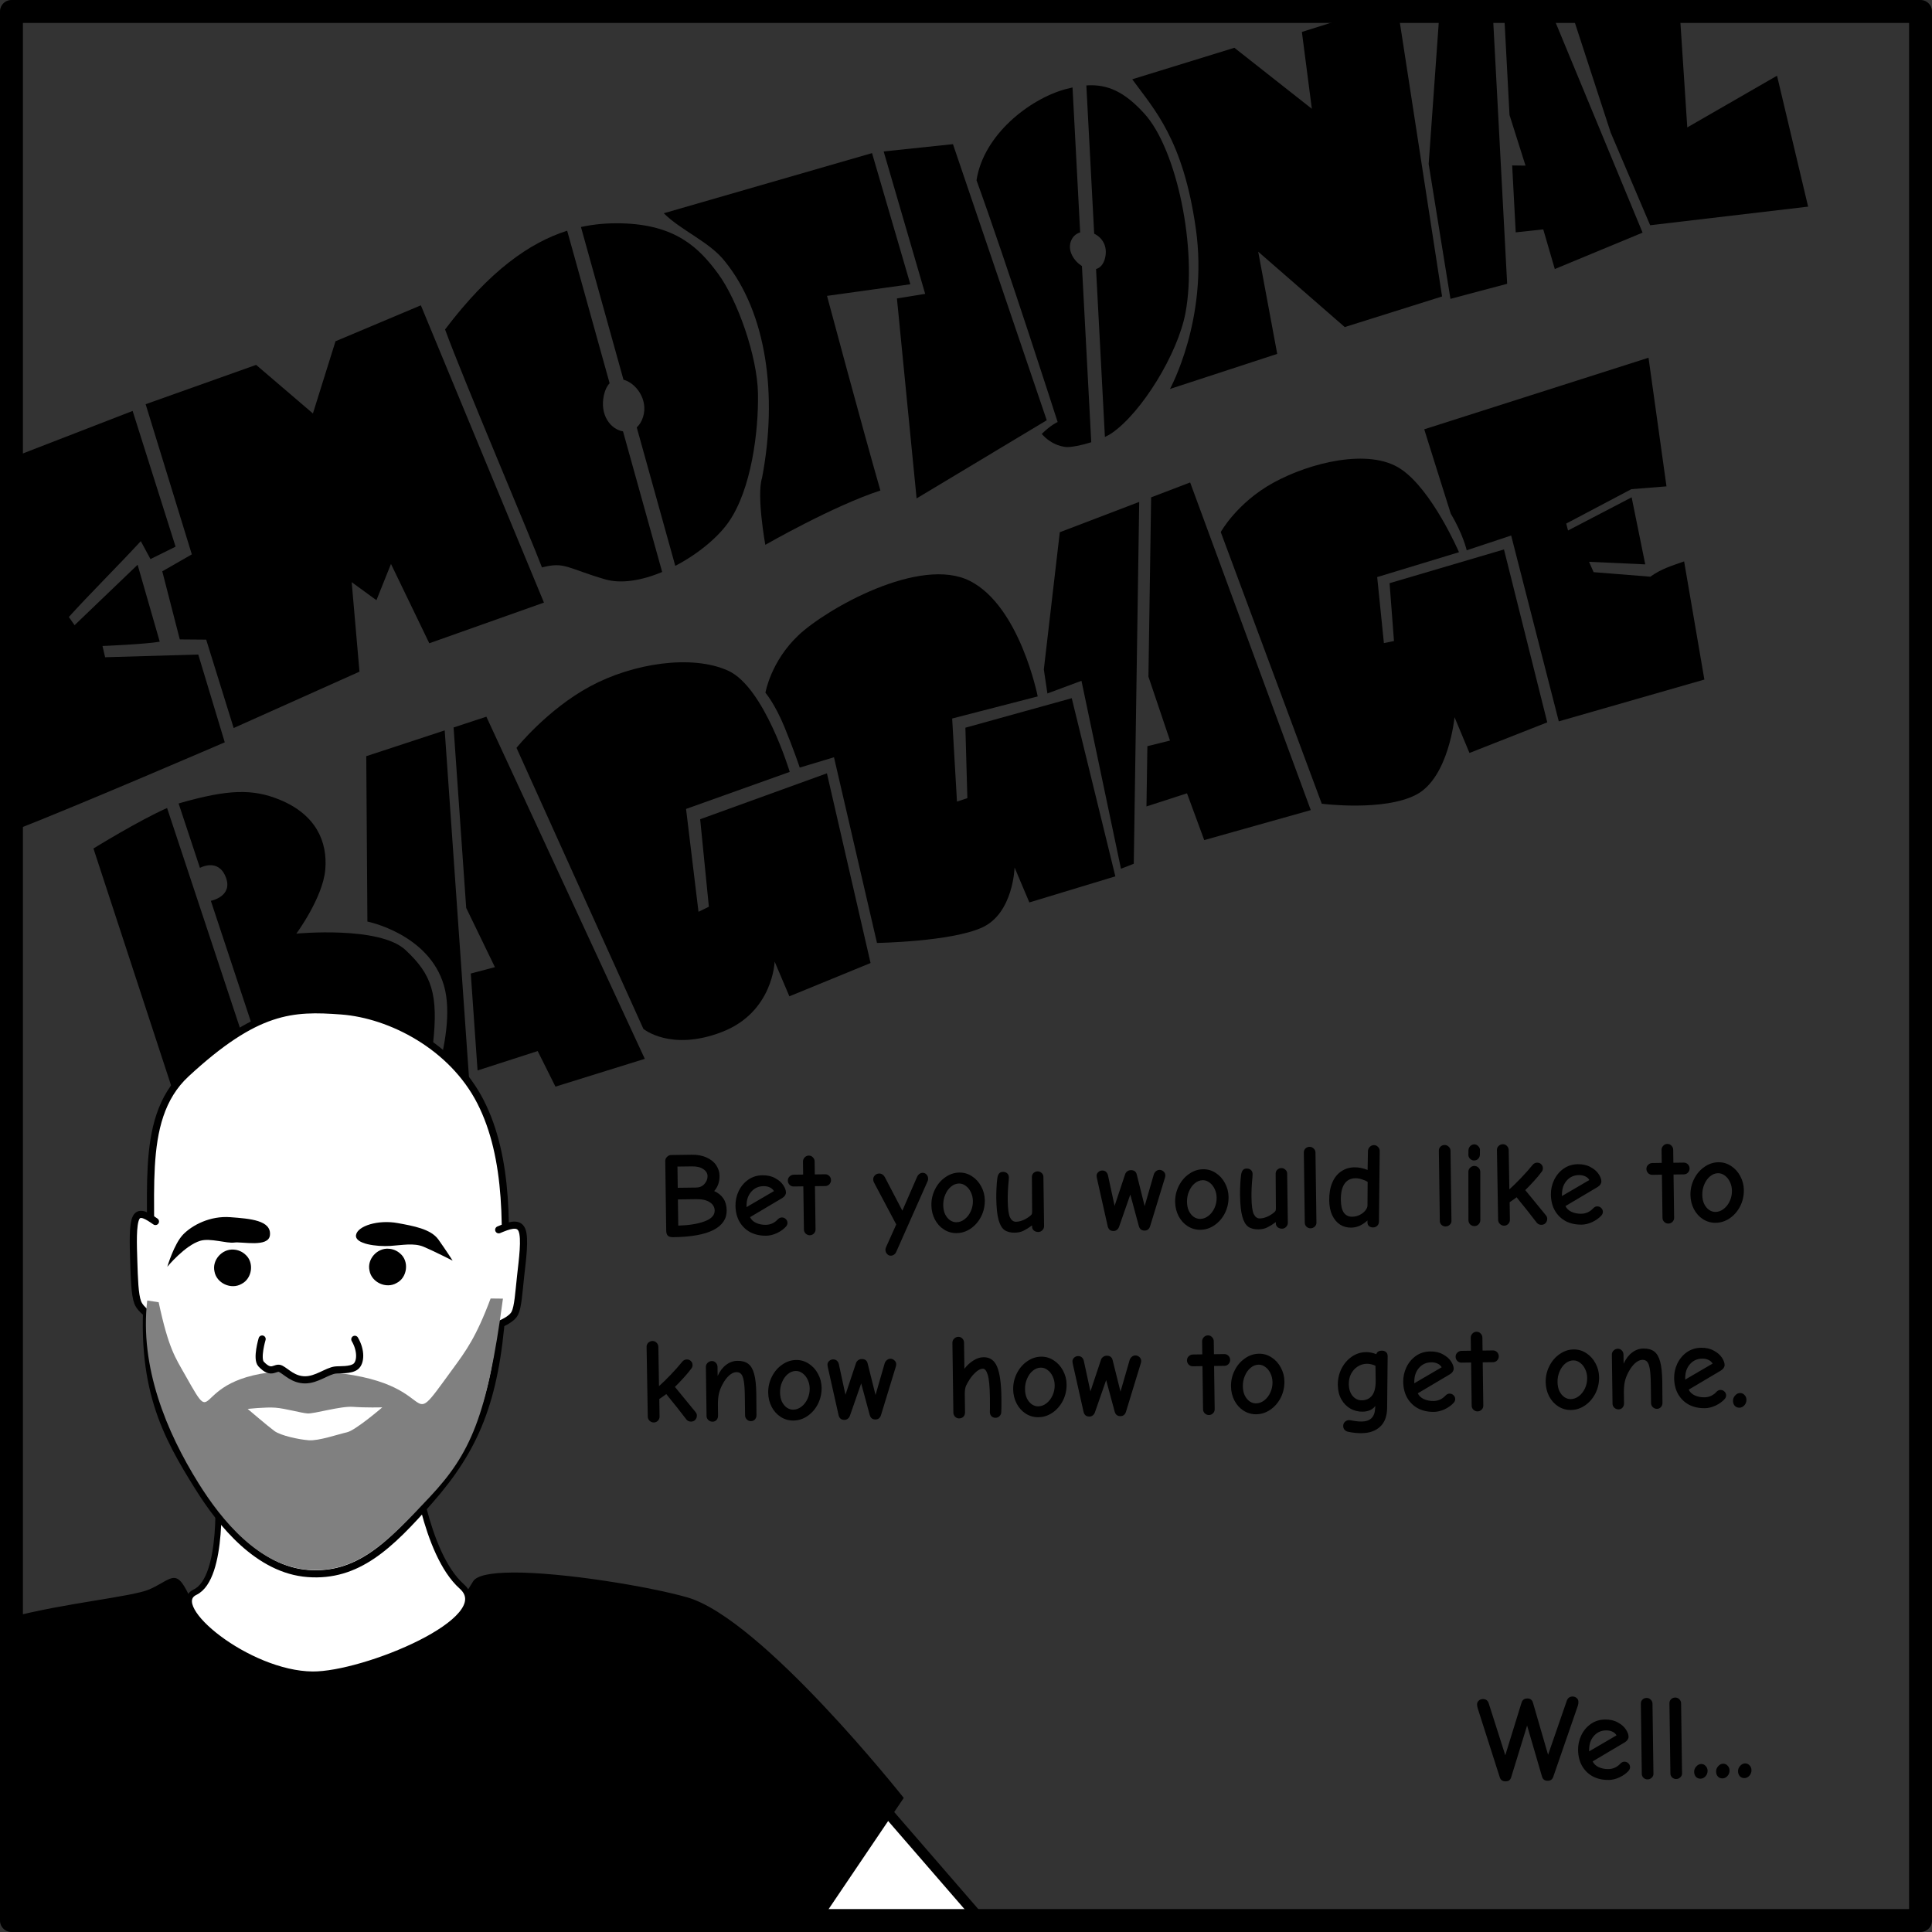 <?xml version="1.0" encoding="UTF-8" standalone="no"?> <svg xmlns:inkscape="http://www.inkscape.org/namespaces/inkscape" xmlns:sodipodi="http://sodipodi.sourceforge.net/DTD/sodipodi-0.dtd" xmlns="http://www.w3.org/2000/svg" xmlns:svg="http://www.w3.org/2000/svg" width="101.2mm" height="101.2mm" viewBox="0 0 101.2 101.2" version="1.1" id="svg22570" xml:space="preserve"><rect x="0" y="0" width="101.2" height="101.2" fill="#333333" stroke="none"/><defs id="defs22567"><clipPath id="clipPath40970"><g id="g40974"><rect style="fill:#ffffff;stroke:#000000;stroke-width:0.822;stroke-linecap:round;stroke-linejoin:round;paint-order:fill markers stroke" id="rect40972" width="68.485" height="68.485" x="0.66" y="35.772"></rect></g></clipPath><clipPath id="clipPath40992"><g id="g40998"><g id="g40996"><rect style="fill:#ffffff;stroke:#000000;stroke-width:0.822;stroke-linecap:round;stroke-linejoin:round;paint-order:fill markers stroke" id="rect40994" width="68.485" height="68.485" x="0.66" y="35.772"></rect></g></g></clipPath><clipPath id="clipPath41000"><g id="g41006"><g id="g41004"><rect style="fill:#ffffff;stroke:#000000;stroke-width:0.822;stroke-linecap:round;stroke-linejoin:round;paint-order:fill markers stroke" id="rect41002" width="68.485" height="68.485" x="0.66" y="35.772"></rect></g></g></clipPath><clipPath id="clipPath41008"><g id="g41014"><g id="g41012"><rect style="fill:#ffffff;stroke:#000000;stroke-width:0.822;stroke-linecap:round;stroke-linejoin:round;paint-order:fill markers stroke" id="rect41010" width="68.485" height="68.485" x="0.66" y="35.772"></rect></g></g></clipPath><clipPath id="clipPath41016"><g id="g41022"><g id="g41020"><rect style="fill:#ffffff;stroke:#000000;stroke-width:0.822;stroke-linecap:round;stroke-linejoin:round;paint-order:fill markers stroke" id="rect41018" width="68.485" height="68.485" x="0.66" y="35.772"></rect></g></g></clipPath><clipPath id="clipPath41024"><g id="g41030"><g id="g41028"><rect style="fill:#ffffff;stroke:#000000;stroke-width:0.822;stroke-linecap:round;stroke-linejoin:round;paint-order:fill markers stroke" id="rect41026" width="68.485" height="68.485" x="0.66" y="35.772"></rect></g></g></clipPath><clipPath id="clipPath41032"><g id="g41038"><g id="g41036"><rect style="fill:#ffffff;stroke:#000000;stroke-width:0.822;stroke-linecap:round;stroke-linejoin:round;paint-order:fill markers stroke" id="rect41034" width="68.485" height="68.485" x="0.66" y="35.772"></rect></g></g></clipPath><clipPath id="clipPath41040"><g id="g41046"><g id="g41044"><rect style="fill:#ffffff;stroke:#000000;stroke-width:0.822;stroke-linecap:round;stroke-linejoin:round;paint-order:fill markers stroke" id="rect41042" width="68.485" height="68.485" x="0.66" y="35.772"></rect></g></g></clipPath><clipPath id="clipPath41048"><g id="g41054"><g id="g41052"><rect style="fill:#ffffff;stroke:#000000;stroke-width:0.822;stroke-linecap:round;stroke-linejoin:round;paint-order:fill markers stroke" id="rect41050" width="68.485" height="68.485" x="0.66" y="35.772"></rect></g></g></clipPath><clipPath id="clipPath41056"><g id="g41062"><g id="g41060"><rect style="fill:#ffffff;stroke:#000000;stroke-width:0.822;stroke-linecap:round;stroke-linejoin:round;paint-order:fill markers stroke" id="rect41058" width="68.485" height="68.485" x="0.66" y="35.772"></rect></g></g></clipPath><clipPath id="clipPath41064"><g id="g41070"><g id="g41068"><rect style="fill:#ffffff;stroke:#000000;stroke-width:0.822;stroke-linecap:round;stroke-linejoin:round;paint-order:fill markers stroke" id="rect41066" width="68.485" height="68.485" x="0.66" y="35.772"></rect></g></g></clipPath><clipPath id="clipPath41080"><g id="g41086"><g id="g41084"><rect style="fill:#ffffff;stroke:#000000;stroke-width:0.822;stroke-linecap:round;stroke-linejoin:round;paint-order:fill markers stroke" id="rect41082" width="68.485" height="68.485" x="0.66" y="35.772"></rect></g></g></clipPath><clipPath id="clipPath41088"><g id="g41094"><g id="g41092"><rect style="fill:#ffffff;stroke:#000000;stroke-width:0.822;stroke-linecap:round;stroke-linejoin:round;paint-order:fill markers stroke" id="rect41090" width="68.485" height="68.485" x="0.66" y="35.772"></rect></g></g></clipPath><clipPath id="clipPath41064-7"><g id="g41070-1"><g id="g41068-8"><rect style="fill:#ffffff;stroke:#000000;stroke-width:0.822;stroke-linecap:round;stroke-linejoin:round;paint-order:fill markers stroke" id="rect41066-7" width="68.485" height="68.485" x="0.66" y="35.772"></rect></g></g></clipPath><clipPath id="clipPath41056-8"><g id="g41062-7"><g id="g41060-7"><rect style="fill:#ffffff;stroke:#000000;stroke-width:0.822;stroke-linecap:round;stroke-linejoin:round;paint-order:fill markers stroke" id="rect41058-4" width="68.485" height="68.485" x="0.66" y="35.772"></rect></g></g></clipPath><clipPath id="clipPath41048-9"><g id="g41054-1"><g id="g41052-5"><rect style="fill:#ffffff;stroke:#000000;stroke-width:0.822;stroke-linecap:round;stroke-linejoin:round;paint-order:fill markers stroke" id="rect41050-5" width="68.485" height="68.485" x="0.66" y="35.772"></rect></g></g></clipPath><clipPath id="clipPath41040-8"><g id="g41046-2"><g id="g41044-9"><rect style="fill:#ffffff;stroke:#000000;stroke-width:0.822;stroke-linecap:round;stroke-linejoin:round;paint-order:fill markers stroke" id="rect41042-8" width="68.485" height="68.485" x="0.66" y="35.772"></rect></g></g></clipPath><clipPath id="clipPath41032-2"><g id="g41038-0"><g id="g41036-7"><rect style="fill:#ffffff;stroke:#000000;stroke-width:0.822;stroke-linecap:round;stroke-linejoin:round;paint-order:fill markers stroke" id="rect41034-4" width="68.485" height="68.485" x="0.66" y="35.772"></rect></g></g></clipPath><clipPath id="clipPath41024-8"><g id="g41030-5"><g id="g41028-8"><rect style="fill:#ffffff;stroke:#000000;stroke-width:0.822;stroke-linecap:round;stroke-linejoin:round;paint-order:fill markers stroke" id="rect41026-3" width="68.485" height="68.485" x="0.66" y="35.772"></rect></g></g></clipPath><clipPath id="clipPath41016-0"><g id="g41022-6"><g id="g41020-2"><rect style="fill:#ffffff;stroke:#000000;stroke-width:0.822;stroke-linecap:round;stroke-linejoin:round;paint-order:fill markers stroke" id="rect41018-2" width="68.485" height="68.485" x="0.66" y="35.772"></rect></g></g></clipPath><clipPath id="clipPath41008-5"><g id="g41014-2"><g id="g41012-2"><rect style="fill:#ffffff;stroke:#000000;stroke-width:0.822;stroke-linecap:round;stroke-linejoin:round;paint-order:fill markers stroke" id="rect41010-7" width="68.485" height="68.485" x="0.66" y="35.772"></rect></g></g></clipPath><clipPath id="clipPath41000-1"><g id="g41006-5"><g id="g41004-2"><rect style="fill:#ffffff;stroke:#000000;stroke-width:0.822;stroke-linecap:round;stroke-linejoin:round;paint-order:fill markers stroke" id="rect41002-1" width="68.485" height="68.485" x="0.66" y="35.772"></rect></g></g></clipPath><clipPath id="clipPath40992-1"><g id="g40998-0"><g id="g40996-1"><rect style="fill:#ffffff;stroke:#000000;stroke-width:0.822;stroke-linecap:round;stroke-linejoin:round;paint-order:fill markers stroke" id="rect40994-8" width="68.485" height="68.485" x="0.66" y="35.772"></rect></g></g></clipPath><clipPath id="clipPath1546"><rect style="fill:#ffffff;stroke:#000000;stroke-width:1.2;stroke-linecap:round;stroke-linejoin:round;paint-order:fill markers stroke" id="rect1548" width="100" height="100" x="101.142" y="0.6"></rect></clipPath></defs><g id="layer11" style="display:inline"><rect style="display:inline;fill:none;stroke:none;stroke-width:1.2;stroke-linecap:round;stroke-linejoin:round;paint-order:fill markers stroke" id="rect41465" width="100" height="100" x="23.074" y="70.212" transform="translate(-22.474,-69.612)"></rect><path id="rect41099" style="display:inline;fill:#ffffff;stroke:#000000;stroke-width:0.547;stroke-linecap:round;stroke-linejoin:round;stroke-dasharray:none;paint-order:fill markers stroke" d="m 59.419,156.468 c -1.232,0.012 -2.459,0.48 -3.49,1.458 -2.357,2.236 -2.108,5.634 0.232,7.888 l 4.566,4.398 H 73.876 L 63.793,158.574 c -1.197,-1.381 -2.79,-2.121 -4.374,-2.106 z" transform="translate(-22.474,-69.612)"></path><path id="rect41096" style="display:inline;fill:#000000;stroke:none;stroke-width:1.2;stroke-linecap:round;stroke-linejoin:round;paint-order:fill markers stroke" d="m 49.264,151.984 c -1.05,0.01 -1.81,0.143 -2.007,0.458 -0.7,1.121 -2.381,4.343 -7.705,4.623 -3.362,-0.14 -6.165,-1.541 -7.005,-3.503 -0.841,-1.961 -0.98,-1.261 -2.241,-0.701 -0.884,0.393 -4.452,0.719 -7.231,1.457 v 15.893 h 42.398 l 4.34,-6.423 c 0,0 -7.425,-9.386 -11.348,-10.507 -1.936,-0.553 -6.517,-1.325 -9.2,-1.299 z" transform="translate(-22.474,-69.612)"></path><rect style="display:inline;fill:none;stroke:#000000;stroke-width:1.2;stroke-linecap:round;stroke-linejoin:round;paint-order:fill markers stroke" id="rect22691" width="100" height="100" x="0.6" y="0.6"></rect><path id="rect34747" style="display:inline;fill:#000000;stroke:none;stroke-width:1.2;stroke-linecap:round;stroke-linejoin:round;paint-order:fill markers stroke" d="m 6.947,21.525 -6.347,2.459 v 19.57 c 3.48,-1.353 11.173,-4.671 11.173,-4.671 l -1.388,-4.598 -4.879,0.142 -0.137,-0.589 c 0,0 2.273,-0.093 2.998,-0.226 L 7.208,29.583 3.906,32.748 3.606,32.318 c 1.091,-1.207 2.551,-2.65 3.769,-3.972 l 0.507,0.939 1.315,-0.65 z"></path><path id="rect34755" style="display:inline;fill:#000000;stroke:none;stroke-width:1.2;stroke-linecap:round;stroke-linejoin:round;paint-order:fill markers stroke" d="m 75.405,0.6 -0.57,7.989 1.141,7.066 2.97,-0.79 -0.757,-14.265 z m 3.377,0 0.288,5.426 0.838,2.649 -0.699,-0.009 0.186,3.505 1.442,-0.156 0.605,2.077 4.598,-1.906 -4.795,-11.585 z"></path><path id="rect22693-2" style="display:inline;fill:#000000;stroke:none;stroke-width:1.2;stroke-linecap:round;stroke-linejoin:round;paint-order:fill markers stroke" d="m 82.301,0.6 2.069,6.346 2.067,4.852 8.274,-0.974 -1.629,-6.858 -4.701,2.708 -0.398,-6.075 z"></path><path style="display:inline;fill:#000000;stroke:none;stroke-width:0.475;stroke-linecap:round;stroke-linejoin:round;paint-order:fill markers stroke" d="m 10.8,33.504 -1.382,-0.011 -0.918,-3.567 1.548,-0.887 -2.419,-7.866 5.787,-2.06 2.975,2.545 1.183,-3.782 4.471,-1.883 6.448,15.571 -6.006,2.131 -2.007,-4.156 -0.762,1.9 -1.296,-0.945 0.408,4.688 -6.59,2.952 z" id="path26177-3-3"></path><path id="path26179-1-4" style="display:inline;fill:#000000;stroke:none;stroke-width:0.475;stroke-linecap:round;stroke-linejoin:round;paint-order:fill markers stroke" d="m 29.709,12.085 c -1.981,0.628 -4.08,2.114 -6.396,5.173 0.922,2.528 4.501,10.938 5.076,12.464 1.197,-0.309 1.3,0.036 3.304,0.623 0.857,0.251 1.939,0.056 2.992,-0.383 L 32.634,22.595 c -0.628,-0.101 -1.236,-0.832 -1,-1.9 0.063,-0.282 0.168,-0.485 0.299,-0.619 z m 0.722,-0.194 2.227,7.999 c 0.652,0.167 1.306,1.042 1.028,1.944 -0.076,0.245 -0.193,0.427 -0.333,0.553 l 2.019,7.254 c 1.152,-0.601 2.197,-1.452 2.778,-2.273 1.214,-1.714 1.591,-4.803 1.553,-6.766 -0.038,-1.962 -1.074,-4.889 -2.092,-6.271 -1.018,-1.382 -2.243,-2.563 -5.059,-2.633 -0.696,-0.017 -1.402,0.036 -2.122,0.193 z"></path><path style="display:inline;fill:#000000;stroke:none;stroke-width:0.475;stroke-linecap:round;stroke-linejoin:round;paint-order:fill markers stroke" d="m 40.088,28.54 c 0,0 -0.468,-2.589 -0.171,-3.507 0.826,-4.344 0.238,-8.633 -1.935,-11.329 -0.805,-1.037 -2.287,-1.611 -3.212,-2.533 l 10.908,-3.151 2.007,6.87 -4.365,0.608 c 0,0 1.814,6.775 2.796,10.194 -2.5,0.819 -6.028,2.847 -6.028,2.847 z" id="path26181-3-8"></path><path style="display:inline;fill:#000000;stroke:none;stroke-width:0.475;stroke-linecap:round;stroke-linejoin:round;paint-order:fill markers stroke" d="M 48.012,26.108 46.982,15.632 48.462,15.393 46.287,7.933 49.917,7.551 54.829,22.013 Z" id="path26183-7-9"></path><path id="path26185-7-8" style="display:inline;fill:#000000;stroke:none;stroke-width:0.475;stroke-linecap:round;stroke-linejoin:round;paint-order:fill markers stroke" d="m 55.802,4.673 c -1.891,0.523 -4.291,2.398 -4.651,4.771 1.581,4.349 4.249,12.662 4.249,12.662 0,0 -0.322,0.127 -0.832,0.623 0.543,0.624 1.206,0.692 1.346,0.689 0.32,-0.006 0.795,-0.109 1.247,-0.254 L 56.673,13.936 c -0.42,-0.266 -0.746,-0.783 -0.59,-1.267 0.086,-0.267 0.273,-0.427 0.497,-0.496 L 56.18,4.581 c -0.123,0.027 -0.248,0.057 -0.378,0.092 z m 1.102,-0.199 0.41,7.767 c 0.409,0.194 0.722,0.641 0.571,1.271 -0.082,0.341 -0.26,0.52 -0.473,0.581 l 0.464,8.795 c 0.136,-0.064 0.256,-0.129 0.349,-0.193 1.578,-1.08 3.471,-4.164 3.872,-6.309 C 62.723,13.045 61.651,7.839 59.952,5.962 58.911,4.813 58.024,4.398 56.904,4.474 Z"></path><path style="display:inline;fill:#000000;stroke:none;stroke-width:0.475;stroke-linecap:round;stroke-linejoin:round;paint-order:fill markers stroke" d="m 61.284,20.374 c 0,0 2.022,-3.67 1.357,-8.38 C 61.976,7.284 60.448,5.725 59.308,4.153 63.666,2.813 64.658,2.503 64.658,2.503 l 4.058,3.196 -0.522,-4.026 4.966,-1.564 2.377,15.42 -5.098,1.603 -4.533,-3.948 0.996,5.353 z" id="path26187-4-7"></path><path style="display:inline;fill:#000000;stroke:none;stroke-width:0.475;stroke-linecap:round;stroke-linejoin:round;paint-order:fill markers stroke" d="m 79.156,28.051 -2.329,0.773 c 0,0 -0.185,-0.836 -0.834,-1.916 -0.36,-1.127 -1.39,-4.421 -1.39,-4.421 l 11.748,-3.749 0.941,6.738 -1.841,0.147 -3.41,1.801 0.094,0.364 3.332,-1.738 0.713,3.512 -2.944,-0.134 0.239,0.542 2.969,0.237 c 0.593,-0.42 1.095,-0.56 1.772,-0.801 l 1.061,6.19 -7.626,2.189 z" id="path26193-1-0"></path><path style="display:inline;fill:#000000;stroke:none;stroke-width:0.475;stroke-linecap:round;stroke-linejoin:round;paint-order:fill markers stroke" d="M 69.235,42.1 63.944,27.87 c 0,0 0.847,-1.536 2.758,-2.586 1.911,-1.05 5.007,-1.825 6.664,-0.723 1.657,1.102 3.057,4.364 3.057,4.364 l -4.285,1.303 0.352,3.457 0.528,-0.107 -0.231,-3.03 5.993,-1.767 2.267,9.057 -4.075,1.603 -0.782,-1.872 c 0,0 -0.301,3.164 -2.005,4.057 -1.704,0.892 -4.949,0.474 -4.949,0.474 z" id="path26195-2-1"></path><path id="path26197-6-2" style="display:inline;fill:#000000;stroke:none;stroke-width:0.475;stroke-linecap:round;stroke-linejoin:round;paint-order:fill markers stroke" d="m 62.341,25.271 -2.044,0.781 -0.141,9.391 1.13,3.349 -1.185,0.293 -0.048,3.157 2.123,-0.688 0.903,2.451 5.581,-1.57 z m -2.668,1.019 -4.16,1.589 -0.836,7.188 0.187,1.257 1.784,-0.663 2.069,9.844 0.671,-0.261 z"></path><path style="display:inline;fill:#000000;stroke:none;stroke-width:0.475;stroke-linecap:round;stroke-linejoin:round;paint-order:fill markers stroke" d="m 45.937,49.391 -2.252,-9.725 -1.794,0.541 c 0,0 -0.308,-0.933 -0.808,-2.143 -0.5,-1.21 -0.989,-1.778 -0.989,-1.778 0,0 0.273,-1.634 1.73,-3.011 1.457,-1.377 6.369,-4.176 8.988,-2.841 2.618,1.335 3.544,6.046 3.544,6.046 l -4.481,1.156 0.252,4.352 0.544,-0.182 -0.103,-3.688 5.571,-1.546 2.284,9.332 -4.505,1.366 -0.774,-1.831 c 0,0 -0.061,2.396 -1.699,3.144 -1.638,0.747 -5.506,0.809 -5.506,0.809 z" id="path26199-5-2"></path><path style="display:inline;fill:#000000;stroke:none;stroke-width:0.475;stroke-linecap:round;stroke-linejoin:round;paint-order:fill markers stroke" d="m 37.811,54.058 c -2.687,1.033 -4.111,-0.167 -4.111,-0.167 l -6.645,-14.718 c 0,0 1.605,-2.006 3.853,-3.22 2.248,-1.214 5.336,-1.683 7.232,-0.822 1.896,0.861 3.227,5.302 3.227,5.302 l -5.431,1.94 0.652,5.388 0.543,-0.266 -0.456,-4.583 6.64,-2.405 2.286,9.937 -4.253,1.744 -0.772,-1.819 c 0,0 -0.077,2.655 -2.764,3.688 z" id="path26201-7-2"></path><path id="path26203-9-6" style="display:inline;fill:#000000;stroke:none;stroke-width:0.475;stroke-linecap:round;stroke-linejoin:round;paint-order:fill markers stroke" d="m 25.476,37.541 -1.717,0.565 0.661,9.451 1.504,3.104 -1.264,0.333 0.355,5.078 3.15,-1.017 0.93,1.864 4.68,-1.456 z m -2.182,0.718 -4.109,1.351 0.06,8.662 c 0,0 3.224,0.643 4.01,3.353 0.786,2.71 -1.363,7.451 -1.363,7.451 l 2.8,-0.836 z"></path><path id="path26205-5-6" style="display:inline;fill:#000000;stroke:none;stroke-width:0.475;stroke-linecap:round;stroke-linejoin:round;paint-order:fill markers stroke" d="m 9.42,42.068 c -0.02,0.006 -0.043,0.013 -0.064,0.02 l 1.117,3.373 c 0,0 0.954,-0.536 1.353,0.482 0.4,1.018 -0.782,1.243 -0.782,1.243 l 2.322,7.008 c 0,0 1.724,-0.571 2.131,0.62 0.407,1.191 -1.335,1.783 -1.335,1.783 l 1.856,5.601 c 0.588,-0.09 1.153,-0.212 1.648,-0.376 2.542,-0.841 4.709,-4.426 5.01,-7.093 0.302,-2.667 -0.064,-3.687 -1.435,-4.966 -1.371,-1.279 -5.718,-0.858 -5.718,-0.858 0,0 1.388,-1.881 1.515,-3.353 0.128,-1.472 -0.494,-2.875 -2.362,-3.651 -1.437,-0.597 -2.733,-0.556 -5.257,0.167 z m -0.668,0.256 c -1.485,0.656 -3.857,2.121 -3.857,2.121 l 5.882,17.95 c 0,0 2.338,0.144 4.588,-0.111 z"></path><g id="g1525" clip-path="url(#clipPath1546)" transform="matrix(0.685,0,0,0.685,-68.607,35.361)" style="display:inline"><path style="fill:#ffffff;stroke:#000000;stroke-width:0.462;stroke-linecap:butt;stroke-linejoin:miter;stroke-dasharray:none;stroke-opacity:1" d="m 116.813,62.091 c 0,0 0.521,6.95 -1.738,8.036 -2.259,1.086 4.055,6.255 8.98,6.298 3.94,0.035 14.252,-4.199 11.413,-6.733 -2.839,-2.534 -3.65,-9.701 -3.65,-9.701 z" id="path13512-3"></path><g id="g22733-7" style="display:inline" transform="matrix(0.545,0.041,-0.041,0.545,70.272,-28.485)"><path id="path3935-4" style="display:inline;fill:#ffffff;stroke:#000000;stroke-width:1;stroke-linecap:round;stroke-linejoin:round;stroke-dasharray:none;paint-order:markers fill stroke" d="m 135.15,131.441 c 0,12.509 -2.272,19.344 -8.099,27.086 -5.119,6.801 -9.316,11.462 -16.234,11.462 -6.918,0 -12.581,-5.981 -16.209,-10.927 -5.008,-6.826 -9.398,-13.402 -9.068,-27.724 0.261,-11.352 -3.528,-22.721 3.052,-29.797 9.128,-9.816 14.093,-10.396 21.011,-10.396 6.918,10e-7 15.818,3.779 20.352,11.22 4.534,7.442 5.195,17.722 5.195,29.078 z"></path><path style="display:inline;fill:#ffffff;stroke:#000000;stroke-width:1;stroke-linecap:round;stroke-linejoin:miter;stroke-dasharray:none;stroke-opacity:1" d="m 133.838,120.03 c 1.28,-0.648 2.669,-1.351 3.241,-0.212 0.572,1.139 0.38,4.126 0.301,6.435 -0.079,2.309 -0.042,4.322 -0.414,5.236 -0.372,0.914 -1.768,1.6 -2.346,1.884" id="path4001-1"></path><path style="display:inline;fill:#ffffff;stroke:#000000;stroke-width:1;stroke-linecap:round;stroke-linejoin:miter;stroke-dasharray:none;stroke-opacity:1" d="m 85.856,122.477 c -1.111,-0.648 -2.316,-1.351 -2.742,-0.329 -0.426,1.022 -0.115,3.773 0.136,6.101 0.251,2.328 0.487,4.659 0.983,5.704 0.496,1.045 1.982,1.79 2.598,2.098" id="path4378-5"></path><path style="display:inline;fill:#000000;stroke:none;stroke-width:0.265px;stroke-linecap:butt;stroke-linejoin:miter;stroke-opacity:1" d="m 87.99,128.664 c 0,0 2.214,-3.147 4.312,-3.962 1.374,-0.534 3.729,0.117 4.778,-0.117 1.049,-0.233 4.842,0.364 4.895,-1.399 0.063,-2.092 -2.914,-2.098 -5.711,-2.098 -2.857,0 -5.244,1.515 -6.41,2.914 -1.165,1.399 -1.865,4.662 -1.865,4.662 z" id="path4440-9"></path><path style="display:inline;fill:#000000;stroke:none;stroke-width:0.265px;stroke-linecap:butt;stroke-linejoin:miter;stroke-opacity:1" d="m 127.737,124.818 c 0,0 -2.797,-1.165 -4.196,-1.632 -1.399,-0.466 -3.005,1e-5 -4.662,0.233 -1.847,0.26 -5.011,0.117 -4.895,-1.165 0.117,-1.282 2.93,-2.398 5.711,-2.098 2.158,0.233 4.662,0.466 5.827,1.865 1.165,1.399 2.214,2.797 2.214,2.797 z" id="path4442-2"></path><path id="path4447-6" style="display:inline;fill:#808080;stroke:none;stroke-width:1;stroke-linecap:round;stroke-linejoin:round;stroke-dasharray:none;paint-order:markers stroke fill" d="m 135.15,129.589 c -0.962,16.623 -2.934,21.99 -8.099,28.409 -5.337,6.632 -9.316,11.462 -16.234,11.462 -6.918,0 -12.581,-5.981 -16.209,-10.927 -5.008,-6.826 -9.444,-15.597 -9.068,-24.946 l 1.613,0.12 c 1.889,6.42 2.913,7.553 4.453,9.867 5.805,8.723 -0.514,-1.07 17.064,-1.851 20.321,-0.903 13.285,9.361 20.235,-1.833 1.621,-2.611 2.895,-4.598 4.523,-10.19 z"></path><path style="fill:#ffffff;stroke:none;stroke-width:0.265px;stroke-linecap:butt;stroke-linejoin:miter;stroke-opacity:1" d="m 100.693,147.66 c 0,0 2.447,-0.466 3.846,-0.466 1.399,0 3.613,0.466 4.545,0.466 0.932,0 4.545,-1.399 6.293,-1.399 1.748,0 4.079,-0.233 4.079,-0.233 0,0 -3.496,3.496 -4.662,3.846 -1.165,0.35 -3.846,1.515 -5.244,1.515 -1.399,0 -3.962,-0.35 -4.895,-0.932 -0.932,-0.583 -3.962,-2.797 -3.962,-2.797 z" id="path4445-8"></path><path style="fill:#ffffff;stroke:#000000;stroke-width:1;stroke-linecap:round;stroke-linejoin:miter;stroke-dasharray:none;stroke-opacity:1" d="m 101.975,137.754 c 0,0 -0.618,2.814 0.117,3.496 1.632,1.515 1.981,0.117 2.797,0.466 0.816,0.35 1.865,1.399 3.496,1.282 1.632,-0.117 2.972,-1.457 4.137,-1.69 0.583,-0.117 2.127,-0.087 2.797,-0.699 0.67,-0.612 0.641,-2.273 -0.408,-3.788" id="path4449-0"></path><path id="path4503-5" style="fill:#000000;stroke:none;stroke-width:1;stroke-linecap:round;stroke-linejoin:round;stroke-dasharray:none;paint-order:markers stroke fill" d="m 97.027,125.576 c -1.599,0.016 -2.883,1.696 -2.412,3.239 0.403,1.632 2.525,2.417 3.906,1.467 1.435,-0.857 1.587,-3.133 0.227,-4.136 -0.481,-0.389 -1.103,-0.594 -1.721,-0.57 z"></path><path id="ellipse4557-2" style="fill:#000000;stroke:none;stroke-width:1;stroke-linecap:round;stroke-linejoin:round;stroke-dasharray:none;paint-order:markers stroke fill" d="m 118.646,123.828 c -1.599,0.015 -2.882,1.696 -2.412,3.239 0.402,1.633 2.525,2.418 3.906,1.467 1.456,-0.866 1.582,-3.186 0.182,-4.17 -0.475,-0.364 -1.078,-0.559 -1.676,-0.535 z"></path></g></g><path d="m 35.27,64.806 q -0.203,0.003 -0.287,-0.079 -0.084,-0.081 -0.086,-0.266 l -0.05,-3.645 q -0.002,-0.127 0.092,-0.217 0.094,-0.097 0.215,-0.098 l 1.079,-0.015 q 0.457,-0.006 0.783,0.148 0.332,0.148 0.501,0.406 0.169,0.252 0.173,0.55 0.006,0.476 -0.281,0.798 0.326,0.148 0.488,0.4 0.162,0.245 0.167,0.614 0.009,0.66 -0.691,1.025 -0.7,0.359 -2.103,0.378 z m 1.203,-2.601 q 0.26,-0.004 0.423,-0.184 0.169,-0.186 0.166,-0.415 -0.003,-0.222 -0.221,-0.365 -0.212,-0.15 -0.599,-0.144 l -0.756,0.01 0.015,1.111 z m -0.945,1.994 q 0.844,-0.024 1.375,-0.222 0.537,-0.198 0.532,-0.566 -0.004,-0.273 -0.254,-0.435 -0.25,-0.168 -0.701,-0.162 l -0.971,0.013 z" style="font-weight:bold;font-size:6.35px;line-height:1.25;font-family:'Comic Neue';-inkscape-font-specification:'Comic Neue, Bold';text-align:end;text-anchor:end;stroke-width:0.151" id="path7680"></path><path d="m 40.121,64.727 q -0.451,0.006 -0.815,-0.179 -0.358,-0.192 -0.566,-0.545 -0.208,-0.359 -0.215,-0.848 -0.005,-0.4 0.167,-0.764 0.179,-0.371 0.5,-0.597 0.327,-0.227 0.746,-0.232 0.387,-0.005 0.662,0.15 0.281,0.149 0.424,0.363 0.143,0.214 0.145,0.385 0.001,0.083 -0.049,0.159 -0.05,0.077 -0.144,0.135 l -1.688,1.001 q 0.092,0.196 0.315,0.301 0.23,0.105 0.509,0.101 0.368,-0.005 0.625,-0.282 0.1,-0.103 0.208,-0.104 0.127,-0.002 0.211,0.08 0.09,0.081 0.092,0.202 0.001,0.102 -0.074,0.192 -0.175,0.199 -0.472,0.343 -0.29,0.137 -0.582,0.141 z m 0.419,-2.336 q -0.078,-0.132 -0.219,-0.194 -0.141,-0.068 -0.331,-0.065 -0.362,0.005 -0.606,0.256 -0.238,0.251 -0.271,0.613 -0.011,0.095 -0.01,0.229 z" style="font-weight:bold;font-size:6.35px;line-height:1.25;font-family:'Comic Neue';-inkscape-font-specification:'Comic Neue, Bold';text-align:end;text-anchor:end;stroke-width:0.151" id="path7682"></path><path d="m 42.419,64.703 q -0.121,0.002 -0.217,-0.086 -0.09,-0.088 -0.092,-0.208 l -0.031,-2.267 -0.502,0.007 q -0.127,0.002 -0.217,-0.086 -0.09,-0.094 -0.092,-0.215 -0.002,-0.14 0.092,-0.224 0.094,-0.09 0.221,-0.092 l 0.489,-0.007 -0.009,-0.679 q -0.002,-0.121 0.086,-0.217 0.088,-0.096 0.215,-0.098 0.133,-0.002 0.217,0.092 0.09,0.088 0.092,0.215 l 0.009,0.679 0.54,-0.007 q 0.127,-0.002 0.217,0.086 0.09,0.088 0.092,0.221 0.002,0.121 -0.086,0.217 -0.088,0.09 -0.215,0.092 l -0.54,0.007 0.031,2.267 q 0.002,0.121 -0.086,0.211 -0.088,0.09 -0.215,0.092 z" style="font-weight:bold;font-size:6.35px;line-height:1.25;font-family:'Comic Neue';-inkscape-font-specification:'Comic Neue, Bold';text-align:end;text-anchor:end;stroke-width:0.151" id="path7684"></path><path d="m 46.663,65.775 q -0.114,0.002 -0.198,-0.093 -0.084,-0.088 -0.085,-0.215 -7.76e-4,-0.057 0.03,-0.134 l 0.536,-1.195 -1.167,-2.201 q -0.039,-0.076 -0.04,-0.152 -0.002,-0.127 0.086,-0.217 0.094,-0.097 0.227,-0.098 0.102,-0.001 0.179,0.055 0.077,0.056 0.116,0.132 l 0.919,1.759 0.776,-1.782 q 0.037,-0.083 0.112,-0.141 0.082,-0.058 0.177,-0.06 0.114,-0.002 0.198,0.086 0.084,0.088 0.086,0.221 0.001,0.076 -0.024,0.127 l -1.645,3.706 q -0.037,0.089 -0.112,0.141 -0.075,0.058 -0.171,0.059 z" style="font-weight:bold;font-size:6.35px;line-height:1.25;font-family:'Comic Neue';-inkscape-font-specification:'Comic Neue, Bold';text-align:end;text-anchor:end;stroke-width:0.151" id="path7686"></path><path d="m 50.115,64.592 q -0.362,0.005 -0.669,-0.188 -0.301,-0.193 -0.477,-0.527 -0.176,-0.341 -0.182,-0.741 -0.006,-0.451 0.192,-0.841 0.198,-0.396 0.538,-0.63 0.34,-0.24 0.733,-0.245 0.362,-0.005 0.663,0.194 0.308,0.199 0.484,0.533 0.182,0.334 0.188,0.721 0.006,0.457 -0.192,0.854 -0.198,0.39 -0.544,0.63 -0.34,0.233 -0.733,0.239 z m -0.008,-0.571 q 0.222,-0.003 0.423,-0.158 0.201,-0.155 0.318,-0.411 0.117,-0.256 0.113,-0.541 -0.003,-0.241 -0.101,-0.45 -0.098,-0.215 -0.265,-0.339 -0.167,-0.131 -0.364,-0.128 -0.222,0.003 -0.417,0.164 -0.188,0.155 -0.299,0.417 -0.111,0.256 -0.107,0.548 0.004,0.286 0.102,0.488 0.104,0.202 0.258,0.308 0.16,0.106 0.338,0.103 z" style="font-weight:bold;font-size:6.35px;line-height:1.25;font-family:'Comic Neue';-inkscape-font-specification:'Comic Neue, Bold';text-align:end;text-anchor:end;stroke-width:0.151" id="path7688"></path><path d="m 53.163,64.569 q -0.343,0.005 -0.548,-0.139 -0.205,-0.15 -0.312,-0.542 -0.107,-0.392 -0.117,-1.129 -0.003,-0.248 0.012,-0.546 0.015,-0.299 0.044,-0.502 0.023,-0.159 0.092,-0.243 0.069,-0.083 0.202,-0.085 0.127,-0.002 0.217,0.073 0.09,0.075 0.092,0.221 l -0.01,0.178 q -0.056,0.541 -0.049,1.036 0.009,0.648 0.12,0.881 0.117,0.227 0.314,0.224 0.229,-0.003 0.468,-0.127 0.24,-0.13 0.34,-0.246 0.038,-0.039 0.036,-0.159 l -0.012,-1.81 q -0.002,-0.127 0.086,-0.211 0.094,-0.084 0.208,-0.085 0.121,-0.002 0.211,0.08 0.096,0.081 0.098,0.208 l 0.035,2.578 q 0.002,0.121 -0.092,0.217 -0.088,0.09 -0.208,0.092 -0.127,0.002 -0.23,-0.073 -0.096,-0.081 -0.098,-0.202 l -9.49e-4,-0.07 q -0.239,0.175 -0.447,0.279 -0.202,0.098 -0.45,0.101 z" style="font-weight:bold;font-size:6.35px;line-height:1.25;font-family:'Comic Neue';-inkscape-font-specification:'Comic Neue, Bold';text-align:end;text-anchor:end;stroke-width:0.151" id="path7690"></path><path d="m 58.331,64.48 q -0.127,0.002 -0.204,-0.061 -0.077,-0.069 -0.104,-0.183 l -0.561,-2.501 q -0.02,-0.095 -0.021,-0.152 -0.001,-0.102 0.086,-0.185 0.088,-0.084 0.208,-0.085 0.121,-0.002 0.198,0.067 0.077,0.069 0.104,0.183 l 0.346,1.602 0.549,-1.646 q 0.03,-0.102 0.112,-0.16 0.088,-0.065 0.19,-0.066 0.248,-0.003 0.308,0.218 l 0.416,1.665 0.479,-1.658 q 0.03,-0.096 0.112,-0.167 0.088,-0.071 0.183,-0.072 0.121,-0.002 0.211,0.08 0.096,0.081 0.098,0.202 8.62e-4,0.063 -0.017,0.121 l -0.778,2.544 q -0.073,0.23 -0.289,0.233 -0.235,0.003 -0.302,-0.231 l -0.448,-1.658 -0.587,1.685 q -0.037,0.108 -0.118,0.167 -0.075,0.058 -0.171,0.059 z" style="font-weight:bold;font-size:6.35px;line-height:1.25;font-family:'Comic Neue';-inkscape-font-specification:'Comic Neue, Bold';text-align:end;text-anchor:end;stroke-width:0.151" id="path7692"></path><path d="m 62.883,64.418 q -0.362,0.005 -0.669,-0.188 -0.301,-0.193 -0.477,-0.527 -0.176,-0.341 -0.182,-0.741 -0.006,-0.451 0.192,-0.841 0.198,-0.396 0.538,-0.63 0.34,-0.24 0.733,-0.245 0.362,-0.005 0.663,0.194 0.308,0.199 0.484,0.533 0.182,0.334 0.188,0.721 0.006,0.457 -0.192,0.854 -0.198,0.39 -0.544,0.63 -0.34,0.233 -0.733,0.239 z m -0.008,-0.571 q 0.222,-0.003 0.423,-0.158 0.201,-0.155 0.318,-0.411 0.117,-0.256 0.113,-0.541 -0.003,-0.241 -0.101,-0.45 -0.098,-0.215 -0.265,-0.339 -0.167,-0.131 -0.364,-0.128 -0.222,0.003 -0.417,0.164 -0.188,0.155 -0.299,0.417 -0.111,0.256 -0.107,0.548 0.004,0.286 0.102,0.488 0.104,0.202 0.258,0.308 0.16,0.106 0.338,0.103 z" style="font-weight:bold;font-size:6.35px;line-height:1.25;font-family:'Comic Neue';-inkscape-font-specification:'Comic Neue, Bold';text-align:end;text-anchor:end;stroke-width:0.151" id="path7694"></path><path d="m 65.931,64.396 q -0.343,0.005 -0.548,-0.139 -0.205,-0.15 -0.312,-0.542 -0.107,-0.392 -0.117,-1.129 -0.003,-0.248 0.012,-0.546 0.015,-0.299 0.044,-0.502 0.023,-0.159 0.092,-0.243 0.069,-0.083 0.202,-0.085 0.127,-0.002 0.217,0.073 0.09,0.075 0.092,0.221 l -0.01,0.178 q -0.056,0.541 -0.049,1.036 0.009,0.648 0.12,0.881 0.117,0.227 0.314,0.224 0.229,-0.003 0.468,-0.127 0.24,-0.13 0.34,-0.246 0.038,-0.039 0.036,-0.159 l -0.012,-1.81 q -0.002,-0.127 0.086,-0.211 0.094,-0.084 0.208,-0.085 0.121,-0.002 0.211,0.08 0.096,0.081 0.098,0.208 l 0.035,2.578 q 0.002,0.121 -0.092,0.217 -0.088,0.09 -0.208,0.092 -0.127,0.002 -0.23,-0.073 -0.096,-0.081 -0.098,-0.202 l -9.49e-4,-0.07 q -0.239,0.175 -0.447,0.279 -0.202,0.098 -0.45,0.101 z" style="font-weight:bold;font-size:6.35px;line-height:1.25;font-family:'Comic Neue';-inkscape-font-specification:'Comic Neue, Bold';text-align:end;text-anchor:end;stroke-width:0.151" id="path7696"></path><path d="m 68.655,64.34 q -0.121,0.002 -0.217,-0.08 -0.09,-0.088 -0.092,-0.202 l -0.05,-3.683 q -0.002,-0.127 0.08,-0.211 0.088,-0.09 0.221,-0.092 0.121,-0.002 0.211,0.086 0.096,0.088 0.098,0.208 l 0.05,3.683 q 0.002,0.114 -0.092,0.204 -0.094,0.084 -0.208,0.085 z" style="font-weight:bold;font-size:6.35px;line-height:1.25;font-family:'Comic Neue';-inkscape-font-specification:'Comic Neue, Bold';text-align:end;text-anchor:end;stroke-width:0.151" id="path7698"></path><path d="m 70.782,64.305 q -0.324,0.004 -0.586,-0.157 -0.256,-0.168 -0.413,-0.49 -0.15,-0.322 -0.157,-0.773 -0.007,-0.546 0.159,-0.936 0.166,-0.39 0.468,-0.591 0.302,-0.207 0.702,-0.213 0.317,-0.004 0.681,0.137 l 0.018,-0.985 q 0.005,-0.127 0.092,-0.217 0.094,-0.097 0.221,-0.098 0.121,-0.002 0.211,0.092 0.096,0.088 0.092,0.227 l -0.039,3.697 q -0.005,0.127 -0.092,0.211 -0.088,0.084 -0.215,0.085 -0.121,0.002 -0.21,-0.067 -0.083,-0.069 -0.085,-0.183 l -0.002,-0.114 q -0.163,0.155 -0.384,0.266 -0.221,0.105 -0.462,0.108 z m 0.043,-0.572 q 0.216,-0.003 0.399,-0.094 0.189,-0.098 0.295,-0.233 0.106,-0.135 0.111,-0.249 l 0.008,-1.251 q -0.115,-0.075 -0.294,-0.129 -0.179,-0.061 -0.344,-0.059 -0.387,0.005 -0.58,0.3 -0.193,0.288 -0.185,0.841 0.006,0.457 0.162,0.671 0.162,0.207 0.428,0.204 z" style="font-weight:bold;font-size:6.35px;line-height:1.25;font-family:'Comic Neue';-inkscape-font-specification:'Comic Neue, Bold';text-align:end;text-anchor:end;stroke-width:0.151" id="path7700"></path><path d="m 75.728,64.244 q -0.121,0.002 -0.217,-0.08 -0.09,-0.088 -0.092,-0.202 l -0.05,-3.683 q -0.002,-0.127 0.08,-0.211 0.088,-0.09 0.221,-0.092 0.121,-0.002 0.211,0.086 0.096,0.088 0.098,0.208 l 0.05,3.683 q 0.002,0.114 -0.092,0.204 -0.094,0.084 -0.208,0.085 z" style="font-weight:bold;font-size:6.35px;line-height:1.25;font-family:'Comic Neue';-inkscape-font-specification:'Comic Neue, Bold';text-align:end;text-anchor:end;stroke-width:0.151" id="path7702"></path><path d="m 77.218,60.788 q -0.121,0.002 -0.217,-0.092 -0.09,-0.094 -0.085,-0.215 l 0.003,-0.235 q 0.005,-0.121 0.092,-0.211 0.088,-0.09 0.208,-0.092 0.121,-0.002 0.211,0.092 0.097,0.094 0.092,0.208 l -0.003,0.241 q -0.005,0.127 -0.092,0.217 -0.081,0.084 -0.208,0.085 z m 0.015,3.435 q -0.127,0.002 -0.223,-0.086 -0.09,-0.094 -0.092,-0.221 l -0.003,-2.527 q -0.002,-0.127 0.086,-0.217 0.094,-0.097 0.221,-0.098 0.133,-0.002 0.224,0.092 0.09,0.088 0.092,0.215 l 0.003,2.527 q 0.002,0.127 -0.092,0.224 -0.088,0.09 -0.215,0.092 z" style="font-weight:bold;font-size:6.35px;line-height:1.25;font-family:'Comic Neue';-inkscape-font-specification:'Comic Neue, Bold';text-align:end;text-anchor:end;stroke-width:0.151" id="path7704"></path><path d="m 78.782,64.202 q -0.114,0.002 -0.211,-0.086 -0.097,-0.094 -0.098,-0.215 l -0.062,-3.663 q -0.002,-0.121 0.086,-0.211 0.094,-0.09 0.221,-0.092 0.133,-0.002 0.217,0.092 0.09,0.088 0.092,0.215 l 0.034,2.057 q 0.264,-0.232 0.614,-0.599 0.351,-0.367 0.594,-0.669 0.1,-0.128 0.246,-0.13 0.127,-0.002 0.211,0.08 0.09,0.081 0.092,0.208 0.002,0.108 -0.061,0.185 -0.162,0.224 -0.412,0.495 -0.244,0.27 -0.451,0.47 l 1.066,1.3 q 0.084,0.094 0.085,0.196 0.002,0.133 -0.086,0.23 -0.081,0.09 -0.215,0.092 -0.152,0.002 -0.243,-0.105 -0.504,-0.66 -0.956,-1.206 L 79.442,62.714 q -0.132,0.103 -0.365,0.259 l 0.013,0.921 q 0.002,0.121 -0.086,0.217 -0.088,0.09 -0.221,0.092 z" style="font-weight:bold;font-size:6.35px;line-height:1.25;font-family:'Comic Neue';-inkscape-font-specification:'Comic Neue, Bold';text-align:end;text-anchor:end;stroke-width:0.151" id="path7706"></path><path d="m 82.833,64.147 q -0.451,0.006 -0.815,-0.179 -0.358,-0.192 -0.566,-0.545 -0.208,-0.359 -0.215,-0.848 -0.005,-0.4 0.167,-0.764 0.179,-0.371 0.5,-0.597 0.327,-0.227 0.746,-0.232 0.387,-0.005 0.662,0.15 0.281,0.149 0.424,0.363 0.143,0.214 0.145,0.385 0.001,0.083 -0.049,0.159 -0.05,0.077 -0.144,0.135 l -1.688,1.001 q 0.092,0.196 0.315,0.301 0.23,0.105 0.509,0.101 0.368,-0.005 0.625,-0.282 0.1,-0.103 0.208,-0.104 0.127,-0.002 0.211,0.08 0.09,0.081 0.092,0.202 0.001,0.102 -0.074,0.192 -0.175,0.199 -0.472,0.343 -0.29,0.137 -0.582,0.141 z m 0.419,-2.336 q -0.078,-0.132 -0.219,-0.194 -0.141,-0.068 -0.331,-0.065 -0.362,0.005 -0.606,0.256 -0.238,0.251 -0.271,0.613 -0.011,0.095 -0.01,0.229 z" style="font-weight:bold;font-size:6.35px;line-height:1.25;font-family:'Comic Neue';-inkscape-font-specification:'Comic Neue, Bold';text-align:end;text-anchor:end;stroke-width:0.151" id="path7708"></path><path d="m 87.392,64.092 q -0.121,0.002 -0.217,-0.086 -0.09,-0.088 -0.092,-0.208 l -0.031,-2.267 -0.502,0.007 q -0.127,0.002 -0.217,-0.086 -0.09,-0.094 -0.092,-0.215 -0.002,-0.14 0.092,-0.224 0.094,-0.09 0.221,-0.092 l 0.489,-0.007 -0.009,-0.679 q -0.002,-0.121 0.086,-0.217 0.088,-0.096 0.215,-0.098 0.133,-0.002 0.217,0.092 0.09,0.088 0.092,0.215 l 0.009,0.679 0.54,-0.007 q 0.127,-0.002 0.217,0.086 0.09,0.088 0.092,0.221 0.002,0.121 -0.086,0.217 -0.088,0.09 -0.215,0.092 l -0.54,0.007 0.031,2.267 q 0.002,0.121 -0.086,0.211 -0.088,0.09 -0.215,0.092 z" style="font-weight:bold;font-size:6.35px;line-height:1.25;font-family:'Comic Neue';-inkscape-font-specification:'Comic Neue, Bold';text-align:end;text-anchor:end;stroke-width:0.151" id="path7710"></path><path d="m 89.875,64.052 q -0.362,0.005 -0.669,-0.188 -0.301,-0.193 -0.477,-0.527 -0.176,-0.341 -0.182,-0.741 -0.006,-0.451 0.192,-0.841 0.198,-0.396 0.538,-0.63 0.34,-0.24 0.733,-0.245 0.362,-0.005 0.663,0.194 0.308,0.199 0.484,0.533 0.182,0.334 0.188,0.721 0.006,0.457 -0.192,0.854 -0.198,0.39 -0.544,0.63 -0.34,0.233 -0.733,0.239 z m -0.008,-0.571 q 0.222,-0.003 0.423,-0.158 0.201,-0.155 0.318,-0.411 0.117,-0.256 0.113,-0.541 -0.003,-0.241 -0.101,-0.45 -0.098,-0.215 -0.265,-0.339 -0.167,-0.131 -0.364,-0.128 -0.222,0.003 -0.417,0.164 -0.188,0.155 -0.299,0.417 -0.111,0.256 -0.107,0.548 0.004,0.286 0.102,0.488 0.104,0.202 0.258,0.308 0.16,0.106 0.338,0.103 z" style="font-weight:bold;font-size:6.35px;line-height:1.25;font-family:'Comic Neue';-inkscape-font-specification:'Comic Neue, Bold';text-align:end;text-anchor:end;stroke-width:0.151" id="path7712"></path><path d="m 34.24,74.51 q -0.114,0.002 -0.211,-0.086 -0.097,-0.094 -0.098,-0.215 l -0.062,-3.663 q -0.002,-0.121 0.086,-0.211 0.094,-0.09 0.221,-0.092 0.133,-0.002 0.217,0.092 0.09,0.088 0.092,0.215 l 0.034,2.057 q 0.264,-0.232 0.614,-0.599 0.351,-0.367 0.594,-0.669 0.1,-0.128 0.246,-0.13 0.127,-0.002 0.211,0.08 0.09,0.081 0.092,0.208 0.002,0.108 -0.061,0.185 -0.162,0.224 -0.412,0.495 -0.244,0.27 -0.451,0.47 l 1.066,1.3 q 0.084,0.094 0.085,0.196 0.002,0.133 -0.086,0.23 -0.081,0.09 -0.215,0.092 -0.152,0.002 -0.243,-0.105 -0.504,-0.66 -0.956,-1.206 l -0.103,-0.132 q -0.132,0.103 -0.365,0.259 l 0.013,0.921 q 0.002,0.121 -0.086,0.217 -0.088,0.09 -0.221,0.092 z" style="font-weight:bold;font-size:6.35px;line-height:1.25;font-family:'Comic Neue';-inkscape-font-specification:'Comic Neue, Bold';text-align:end;text-anchor:end;stroke-width:0.151" id="path7714"></path><path d="m 37.319,74.468 q -0.121,0.002 -0.217,-0.086 -0.09,-0.088 -0.092,-0.202 l -0.035,-2.578 q -0.002,-0.127 0.092,-0.217 0.094,-0.09 0.221,-0.092 0.121,-0.002 0.204,0.086 0.09,0.088 0.092,0.215 l 0.007,0.483 q 0.173,-0.383 0.443,-0.584 0.27,-0.207 0.594,-0.211 0.356,-0.005 0.567,0.157 0.212,0.162 0.312,0.542 0.1,0.373 0.109,1.04 l 0.009,1.111 q 0.002,0.121 -0.08,0.217 -0.081,0.09 -0.208,0.092 -0.121,0.002 -0.217,-0.086 -0.09,-0.094 -0.092,-0.208 l -0.014,-1.054 q -0.007,-0.495 -0.055,-0.761 -0.048,-0.266 -0.138,-0.36 -0.09,-0.1 -0.243,-0.098 -0.19,0.003 -0.379,0.17 -0.188,0.161 -0.349,0.462 -0.143,0.262 -0.196,0.511 -0.054,0.248 -0.049,0.598 l 0.007,0.533 q 0.002,0.14 -0.079,0.23 -0.075,0.09 -0.215,0.092 z" style="font-weight:bold;font-size:6.35px;line-height:1.25;font-family:'Comic Neue';-inkscape-font-specification:'Comic Neue, Bold';text-align:end;text-anchor:end;stroke-width:0.151" id="path7716"></path><path d="m 41.567,74.41 q -0.362,0.005 -0.669,-0.188 -0.301,-0.193 -0.477,-0.527 -0.176,-0.341 -0.182,-0.741 -0.006,-0.451 0.192,-0.841 0.198,-0.396 0.538,-0.63 0.34,-0.24 0.733,-0.245 0.362,-0.005 0.663,0.194 0.308,0.199 0.484,0.533 0.182,0.334 0.188,0.721 0.006,0.457 -0.192,0.854 -0.198,0.39 -0.544,0.63 -0.34,0.233 -0.733,0.239 z m -0.008,-0.571 q 0.222,-0.003 0.423,-0.158 0.201,-0.155 0.318,-0.411 0.117,-0.256 0.113,-0.541 -0.003,-0.241 -0.101,-0.45 -0.098,-0.215 -0.265,-0.339 -0.167,-0.131 -0.364,-0.128 -0.222,0.003 -0.417,0.164 -0.188,0.155 -0.299,0.417 -0.111,0.256 -0.107,0.548 0.004,0.286 0.102,0.488 0.104,0.202 0.258,0.308 0.16,0.106 0.338,0.103 z" style="font-weight:bold;font-size:6.35px;line-height:1.25;font-family:'Comic Neue';-inkscape-font-specification:'Comic Neue, Bold';text-align:end;text-anchor:end;stroke-width:0.151" id="path7718"></path><path d="m 44.234,74.374 q -0.127,0.002 -0.204,-0.061 -0.077,-0.069 -0.104,-0.183 l -0.561,-2.501 q -0.02,-0.095 -0.021,-0.152 -0.001,-0.102 0.086,-0.185 0.088,-0.084 0.208,-0.085 0.121,-0.002 0.198,0.067 0.077,0.069 0.104,0.183 l 0.346,1.602 0.549,-1.646 q 0.03,-0.102 0.112,-0.16 0.088,-0.065 0.19,-0.066 0.248,-0.003 0.308,0.218 l 0.416,1.665 0.479,-1.658 q 0.03,-0.096 0.112,-0.167 0.088,-0.071 0.183,-0.072 0.121,-0.002 0.211,0.08 0.096,0.081 0.098,0.202 8.63e-4,0.063 -0.017,0.121 l -0.778,2.544 q -0.073,0.23 -0.289,0.233 -0.235,0.003 -0.302,-0.231 l -0.448,-1.658 -0.587,1.685 q -0.037,0.108 -0.118,0.167 -0.075,0.058 -0.171,0.059 z" style="font-weight:bold;font-size:6.35px;line-height:1.25;font-family:'Comic Neue';-inkscape-font-specification:'Comic Neue, Bold';text-align:end;text-anchor:end;stroke-width:0.151" id="path7720"></path><path d="m 50.247,74.298 q -0.121,0.002 -0.217,-0.086 -0.09,-0.094 -0.092,-0.215 l -0.05,-3.657 q -0.002,-0.127 0.086,-0.217 0.094,-0.097 0.227,-0.098 0.127,-0.002 0.211,0.092 0.084,0.088 0.085,0.215 l 0.019,1.365 q 0.206,-0.27 0.47,-0.432 0.264,-0.169 0.531,-0.172 0.502,-0.007 0.712,0.498 0.21,0.499 0.225,1.591 0.008,0.616 -0.008,0.794 -0.005,0.121 -0.092,0.204 -0.081,0.084 -0.202,0.085 -0.133,0.002 -0.217,-0.08 -0.084,-0.088 -0.085,-0.215 -0.002,-0.127 0.004,-0.21 l -8.58e-4,-0.527 q -0.013,-0.921 -0.118,-1.23 -0.099,-0.31 -0.246,-0.308 -0.184,0.003 -0.372,0.177 -0.188,0.168 -0.325,0.379 -0.131,0.205 -0.186,0.326 -0.074,0.172 -0.07,0.452 l 0.013,0.946 q 0.002,0.146 -0.086,0.236 -0.088,0.084 -0.215,0.085 z" style="font-weight:bold;font-size:6.35px;line-height:1.25;font-family:'Comic Neue';-inkscape-font-specification:'Comic Neue, Bold';text-align:end;text-anchor:end;stroke-width:0.151" id="path7722"></path><path d="m 54.399,74.236 q -0.362,0.005 -0.669,-0.188 -0.301,-0.193 -0.477,-0.527 -0.176,-0.341 -0.182,-0.741 -0.006,-0.451 0.192,-0.841 0.198,-0.396 0.538,-0.63 0.34,-0.24 0.733,-0.245 0.362,-0.005 0.663,0.194 0.308,0.199 0.484,0.533 0.182,0.334 0.188,0.721 0.006,0.457 -0.192,0.854 -0.198,0.39 -0.544,0.63 -0.34,0.233 -0.733,0.239 z m -0.008,-0.571 q 0.222,-0.003 0.423,-0.158 0.201,-0.155 0.318,-0.411 0.117,-0.256 0.113,-0.541 -0.003,-0.241 -0.101,-0.45 -0.098,-0.215 -0.265,-0.339 -0.167,-0.131 -0.364,-0.128 -0.222,0.003 -0.417,0.164 -0.188,0.155 -0.299,0.417 -0.111,0.256 -0.107,0.548 0.004,0.286 0.102,0.488 0.104,0.202 0.258,0.308 0.16,0.106 0.338,0.103 z" style="font-weight:bold;font-size:6.35px;line-height:1.25;font-family:'Comic Neue';-inkscape-font-specification:'Comic Neue, Bold';text-align:end;text-anchor:end;stroke-width:0.151" id="path7724"></path><path d="m 57.066,74.2 q -0.127,0.002 -0.204,-0.061 -0.077,-0.069 -0.104,-0.183 l -0.561,-2.501 q -0.02,-0.095 -0.021,-0.152 -0.001,-0.102 0.086,-0.185 0.088,-0.084 0.208,-0.085 0.121,-0.002 0.198,0.067 0.077,0.069 0.104,0.183 l 0.346,1.602 0.549,-1.646 q 0.03,-0.102 0.112,-0.16 0.088,-0.065 0.19,-0.066 0.248,-0.003 0.308,0.218 l 0.416,1.665 0.479,-1.658 q 0.03,-0.096 0.112,-0.167 0.088,-0.071 0.183,-0.072 0.121,-0.002 0.211,0.08 0.096,0.081 0.098,0.202 8.62e-4,0.063 -0.017,0.121 l -0.778,2.544 q -0.073,0.23 -0.289,0.233 -0.235,0.003 -0.302,-0.231 l -0.448,-1.658 -0.587,1.685 q -0.037,0.108 -0.118,0.167 -0.075,0.058 -0.171,0.059 z" style="font-weight:bold;font-size:6.35px;line-height:1.25;font-family:'Comic Neue';-inkscape-font-specification:'Comic Neue, Bold';text-align:end;text-anchor:end;stroke-width:0.151" id="path7726"></path><path d="m 63.326,74.121 q -0.121,0.002 -0.217,-0.086 -0.09,-0.088 -0.092,-0.208 l -0.031,-2.267 -0.502,0.007 q -0.127,0.002 -0.217,-0.086 -0.09,-0.094 -0.092,-0.215 -0.002,-0.14 0.092,-0.224 0.094,-0.09 0.221,-0.092 l 0.489,-0.007 -0.009,-0.679 q -0.002,-0.121 0.086,-0.217 0.088,-0.096 0.215,-0.098 0.133,-0.002 0.217,0.092 0.09,0.088 0.092,0.215 l 0.009,0.679 0.54,-0.007 q 0.127,-0.002 0.217,0.086 0.09,0.088 0.092,0.221 0.002,0.121 -0.086,0.217 -0.088,0.09 -0.215,0.092 l -0.54,0.007 0.031,2.267 q 0.002,0.121 -0.086,0.211 -0.088,0.09 -0.215,0.092 z" style="font-weight:bold;font-size:6.35px;line-height:1.25;font-family:'Comic Neue';-inkscape-font-specification:'Comic Neue, Bold';text-align:end;text-anchor:end;stroke-width:0.151" id="path7728"></path><path d="m 65.809,74.081 q -0.362,0.005 -0.669,-0.188 -0.301,-0.193 -0.477,-0.527 -0.176,-0.341 -0.182,-0.741 -0.006,-0.451 0.192,-0.841 0.198,-0.396 0.538,-0.63 0.34,-0.24 0.733,-0.245 0.362,-0.005 0.663,0.194 0.308,0.199 0.484,0.533 0.182,0.334 0.188,0.721 0.006,0.457 -0.192,0.854 -0.198,0.39 -0.544,0.63 -0.34,0.233 -0.733,0.239 z m -0.008,-0.571 q 0.222,-0.003 0.423,-0.158 0.201,-0.155 0.318,-0.411 0.117,-0.256 0.113,-0.541 -0.003,-0.241 -0.101,-0.45 -0.098,-0.215 -0.265,-0.339 -0.167,-0.131 -0.364,-0.128 -0.222,0.003 -0.417,0.164 -0.188,0.155 -0.299,0.417 -0.111,0.256 -0.107,0.548 0.004,0.286 0.102,0.488 0.104,0.202 0.258,0.308 0.16,0.106 0.338,0.103 z" style="font-weight:bold;font-size:6.35px;line-height:1.25;font-family:'Comic Neue';-inkscape-font-specification:'Comic Neue, Bold';text-align:end;text-anchor:end;stroke-width:0.151" id="path7730"></path><path d="m 71.347,75.072 q -0.368,0.005 -0.75,-0.079 -0.102,-0.024 -0.173,-0.106 -0.065,-0.082 -0.066,-0.19 -0.002,-0.127 0.086,-0.217 0.094,-0.09 0.215,-0.092 0.076,-0.001 0.204,0.029 0.025,0.006 0.159,0.023 0.134,0.024 0.311,0.021 0.654,-0.009 0.696,-0.664 l 0.011,-0.153 q -0.106,0.148 -0.283,0.226 -0.177,0.072 -0.38,0.075 -0.337,0.005 -0.637,-0.156 -0.294,-0.167 -0.476,-0.483 -0.182,-0.321 -0.188,-0.753 -0.006,-0.451 0.185,-0.847 0.198,-0.396 0.538,-0.636 0.346,-0.24 0.765,-0.245 0.235,-0.003 0.529,0.107 0.048,-0.178 0.29,-0.182 0.133,-0.002 0.217,0.073 0.09,0.069 0.086,0.234 l -0.027,2.68 q -0.004,0.654 -0.361,0.989 -0.357,0.335 -0.948,0.343 z m -0.017,-1.721 q 0.349,-0.005 0.543,-0.255 0.193,-0.257 0.186,-0.784 l -0.01,-0.768 q -0.09,-0.05 -0.217,-0.08 -0.121,-0.03 -0.235,-0.029 -0.26,0.004 -0.481,0.146 -0.214,0.136 -0.344,0.379 -0.124,0.243 -0.12,0.541 0.005,0.387 0.199,0.62 0.2,0.232 0.479,0.228 z" style="font-weight:bold;font-size:6.35px;line-height:1.25;font-family:'Comic Neue';-inkscape-font-specification:'Comic Neue, Bold';text-align:end;text-anchor:end;stroke-width:0.151" id="path7732"></path><path d="m 75.098,73.955 q -0.451,0.006 -0.815,-0.179 -0.358,-0.192 -0.566,-0.545 -0.208,-0.359 -0.215,-0.848 -0.005,-0.4 0.167,-0.764 0.179,-0.371 0.5,-0.597 0.327,-0.227 0.746,-0.232 0.387,-0.005 0.662,0.15 0.281,0.149 0.424,0.363 0.143,0.214 0.145,0.385 0.001,0.083 -0.049,0.159 -0.05,0.077 -0.144,0.135 l -1.688,1.001 q 0.092,0.196 0.315,0.301 0.23,0.105 0.509,0.101 0.368,-0.005 0.625,-0.282 0.1,-0.103 0.208,-0.104 0.127,-0.002 0.211,0.08 0.09,0.081 0.092,0.202 0.001,0.102 -0.074,0.192 -0.175,0.199 -0.472,0.343 -0.29,0.137 -0.582,0.141 z m 0.419,-2.336 q -0.078,-0.132 -0.219,-0.194 -0.141,-0.068 -0.331,-0.065 -0.362,0.005 -0.606,0.256 -0.238,0.251 -0.271,0.613 -0.011,0.095 -0.01,0.229 z" style="font-weight:bold;font-size:6.35px;line-height:1.25;font-family:'Comic Neue';-inkscape-font-specification:'Comic Neue, Bold';text-align:end;text-anchor:end;stroke-width:0.151" id="path7734"></path><path d="m 77.397,73.93 q -0.121,0.002 -0.217,-0.086 -0.09,-0.088 -0.092,-0.208 l -0.031,-2.267 -0.502,0.007 q -0.127,0.002 -0.217,-0.086 -0.09,-0.094 -0.092,-0.215 -0.002,-0.14 0.092,-0.224 0.094,-0.09 0.221,-0.092 l 0.489,-0.007 -0.009,-0.679 q -0.002,-0.121 0.086,-0.217 0.088,-0.096 0.215,-0.098 0.133,-0.002 0.217,0.092 0.09,0.088 0.092,0.215 l 0.009,0.679 0.54,-0.007 q 0.127,-0.002 0.217,0.086 0.09,0.088 0.092,0.221 0.002,0.121 -0.086,0.217 -0.088,0.09 -0.215,0.092 l -0.54,0.007 0.031,2.267 q 0.002,0.121 -0.086,0.211 -0.088,0.09 -0.215,0.092 z" style="font-weight:bold;font-size:6.35px;line-height:1.25;font-family:'Comic Neue';-inkscape-font-specification:'Comic Neue, Bold';text-align:end;text-anchor:end;stroke-width:0.151" id="path7736"></path><path d="m 82.292,73.857 q -0.362,0.005 -0.669,-0.188 -0.301,-0.193 -0.477,-0.527 -0.176,-0.341 -0.182,-0.741 -0.006,-0.451 0.192,-0.841 0.198,-0.396 0.538,-0.63 0.34,-0.24 0.733,-0.245 0.362,-0.005 0.663,0.194 0.308,0.199 0.484,0.533 0.182,0.334 0.188,0.721 0.006,0.457 -0.192,0.854 -0.198,0.39 -0.544,0.63 -0.34,0.233 -0.733,0.239 z m -0.008,-0.571 q 0.222,-0.003 0.423,-0.158 0.201,-0.155 0.318,-0.411 0.117,-0.256 0.113,-0.541 -0.003,-0.241 -0.101,-0.45 -0.098,-0.215 -0.265,-0.339 -0.167,-0.131 -0.364,-0.128 -0.222,0.003 -0.417,0.164 -0.188,0.155 -0.299,0.417 -0.111,0.256 -0.107,0.548 0.004,0.286 0.102,0.488 0.104,0.202 0.258,0.308 0.16,0.106 0.338,0.103 z" style="font-weight:bold;font-size:6.35px;line-height:1.25;font-family:'Comic Neue';-inkscape-font-specification:'Comic Neue, Bold';text-align:end;text-anchor:end;stroke-width:0.151" id="path7738"></path><path d="m 84.775,73.823 q -0.121,0.002 -0.217,-0.086 -0.09,-0.088 -0.092,-0.202 l -0.035,-2.578 q -0.002,-0.127 0.092,-0.217 0.094,-0.09 0.221,-0.092 0.121,-0.002 0.204,0.086 0.09,0.088 0.092,0.215 l 0.007,0.483 q 0.173,-0.383 0.443,-0.584 0.27,-0.207 0.594,-0.211 0.356,-0.005 0.567,0.157 0.212,0.162 0.312,0.542 0.1,0.373 0.109,1.04 l 0.009,1.111 q 0.002,0.121 -0.08,0.217 -0.081,0.09 -0.208,0.092 -0.121,0.002 -0.217,-0.086 -0.09,-0.094 -0.092,-0.208 l -0.014,-1.054 q -0.007,-0.495 -0.055,-0.761 -0.048,-0.266 -0.138,-0.36 -0.09,-0.1 -0.243,-0.098 -0.19,0.003 -0.379,0.17 -0.188,0.161 -0.349,0.462 -0.143,0.262 -0.196,0.511 -0.054,0.248 -0.049,0.598 l 0.007,0.533 q 0.002,0.14 -0.079,0.23 -0.075,0.09 -0.215,0.092 z" style="font-weight:bold;font-size:6.35px;line-height:1.25;font-family:'Comic Neue';-inkscape-font-specification:'Comic Neue, Bold';text-align:end;text-anchor:end;stroke-width:0.151" id="path7740"></path><path d="m 89.289,73.762 q -0.451,0.006 -0.815,-0.179 -0.358,-0.192 -0.566,-0.545 -0.208,-0.359 -0.215,-0.848 -0.005,-0.4 0.167,-0.764 0.179,-0.371 0.5,-0.597 0.327,-0.227 0.746,-0.232 0.387,-0.005 0.662,0.15 0.281,0.149 0.424,0.363 0.143,0.214 0.145,0.385 0.001,0.083 -0.049,0.159 -0.05,0.077 -0.144,0.135 l -1.688,1.001 q 0.092,0.196 0.315,0.301 0.23,0.105 0.509,0.101 0.368,-0.005 0.625,-0.282 0.1,-0.103 0.208,-0.104 0.127,-0.002 0.211,0.08 0.09,0.081 0.092,0.202 0.001,0.102 -0.074,0.192 -0.175,0.199 -0.472,0.343 -0.29,0.137 -0.582,0.141 z m 0.419,-2.336 q -0.078,-0.132 -0.219,-0.194 -0.141,-0.068 -0.331,-0.065 -0.362,0.005 -0.606,0.256 -0.238,0.251 -0.271,0.613 -0.011,0.095 -0.01,0.229 z" style="font-weight:bold;font-size:6.35px;line-height:1.25;font-family:'Comic Neue';-inkscape-font-specification:'Comic Neue, Bold';text-align:end;text-anchor:end;stroke-width:0.151" id="path7742"></path><path d="m 91.111,73.737 q -0.146,0.002 -0.243,-0.098 -0.09,-0.107 -0.092,-0.259 -0.002,-0.159 0.11,-0.281 0.113,-0.129 0.259,-0.131 0.14,-0.002 0.236,0.105 0.097,0.1 0.099,0.246 0.002,0.171 -0.11,0.294 -0.113,0.122 -0.259,0.124 z" style="font-weight:bold;font-size:6.35px;line-height:1.25;font-family:'Comic Neue';-inkscape-font-specification:'Comic Neue, Bold';text-align:end;text-anchor:end;stroke-width:0.151" id="path7744"></path><path d="m 78.854,93.308 q -0.222,0.003 -0.295,-0.212 l -1.154,-3.611 q -0.033,-0.114 -0.035,-0.203 -0.002,-0.121 0.086,-0.198 0.088,-0.084 0.215,-0.085 0.235,-0.003 0.308,0.218 l 0.869,2.725 0.852,-2.755 q 0.067,-0.217 0.302,-0.22 0.229,-0.003 0.295,0.218 l 0.793,2.733 0.978,-2.827 q 0.08,-0.223 0.302,-0.226 0.127,-0.002 0.217,0.08 0.09,0.075 0.092,0.196 0.002,0.108 -0.029,0.204 l -1.289,3.726 q -0.03,0.096 -0.106,0.154 -0.075,0.052 -0.177,0.053 -0.248,0.003 -0.308,-0.224 l -0.779,-2.669 -0.833,2.704 q -0.036,0.121 -0.112,0.173 -0.069,0.045 -0.19,0.047 z" style="font-weight:bold;font-size:6.35px;line-height:1.25;font-family:'Comic Neue';-inkscape-font-specification:'Comic Neue, Bold';text-align:end;text-anchor:end;stroke-width:0.151" id="path7746"></path><path d="m 84.257,93.235 q -0.451,0.006 -0.815,-0.179 -0.358,-0.192 -0.566,-0.545 -0.208,-0.359 -0.215,-0.848 -0.005,-0.4 0.167,-0.764 0.179,-0.371 0.5,-0.597 0.327,-0.227 0.746,-0.232 0.387,-0.005 0.662,0.15 0.281,0.149 0.424,0.363 0.143,0.214 0.145,0.385 0.001,0.083 -0.049,0.159 -0.05,0.077 -0.144,0.135 l -1.688,1.001 q 0.092,0.196 0.315,0.301 0.23,0.105 0.509,0.101 0.368,-0.005 0.625,-0.282 0.1,-0.103 0.208,-0.104 0.127,-0.002 0.211,0.08 0.09,0.081 0.092,0.202 0.001,0.102 -0.074,0.192 -0.175,0.199 -0.472,0.343 -0.29,0.137 -0.582,0.141 z m 0.419,-2.336 q -0.078,-0.132 -0.219,-0.194 -0.141,-0.068 -0.331,-0.065 -0.362,0.005 -0.606,0.256 -0.238,0.251 -0.271,0.613 -0.011,0.095 -0.01,0.229 z" style="font-weight:bold;font-size:6.35px;line-height:1.25;font-family:'Comic Neue';-inkscape-font-specification:'Comic Neue, Bold';text-align:end;text-anchor:end;stroke-width:0.151" id="path7748"></path><path d="m 86.308,93.207 q -0.121,0.002 -0.217,-0.08 -0.09,-0.088 -0.092,-0.202 l -0.05,-3.683 q -0.002,-0.127 0.08,-0.211 0.088,-0.09 0.221,-0.092 0.121,-0.002 0.211,0.086 0.096,0.088 0.098,0.208 l 0.05,3.683 q 0.002,0.114 -0.092,0.204 -0.094,0.084 -0.208,0.085 z" style="font-weight:bold;font-size:6.35px;line-height:1.25;font-family:'Comic Neue';-inkscape-font-specification:'Comic Neue, Bold';text-align:end;text-anchor:end;stroke-width:0.151" id="path7750"></path><path d="m 87.806,93.187 q -0.121,0.002 -0.217,-0.08 -0.09,-0.088 -0.092,-0.202 l -0.05,-3.683 q -0.002,-0.127 0.08,-0.211 0.088,-0.09 0.221,-0.092 0.121,-0.002 0.211,0.086 0.096,0.088 0.098,0.208 l 0.05,3.683 q 0.002,0.114 -0.092,0.204 -0.094,0.084 -0.208,0.085 z" style="font-weight:bold;font-size:6.35px;line-height:1.25;font-family:'Comic Neue';-inkscape-font-specification:'Comic Neue, Bold';text-align:end;text-anchor:end;stroke-width:0.151" id="path7752"></path><path d="m 89.076,93.169 q -0.146,0.002 -0.243,-0.098 -0.09,-0.107 -0.092,-0.259 -0.002,-0.159 0.11,-0.281 0.113,-0.129 0.259,-0.131 0.14,-0.002 0.236,0.105 0.097,0.1 0.099,0.246 0.002,0.171 -0.11,0.294 -0.113,0.122 -0.259,0.124 z" style="font-weight:bold;font-size:6.35px;line-height:1.25;font-family:'Comic Neue';-inkscape-font-specification:'Comic Neue, Bold';text-align:end;text-anchor:end;stroke-width:0.151" id="path7754"></path><path d="m 90.226,93.154 q -0.146,0.002 -0.243,-0.098 -0.09,-0.107 -0.092,-0.259 -0.002,-0.159 0.11,-0.281 0.113,-0.129 0.259,-0.131 0.14,-0.002 0.236,0.105 0.097,0.1 0.099,0.246 0.002,0.171 -0.11,0.294 -0.113,0.122 -0.259,0.124 z" style="font-weight:bold;font-size:6.35px;line-height:1.25;font-family:'Comic Neue';-inkscape-font-specification:'Comic Neue, Bold';text-align:end;text-anchor:end;stroke-width:0.151" id="path7756"></path><path d="m 91.375,93.138 q -0.146,0.002 -0.243,-0.098 -0.09,-0.107 -0.092,-0.259 -0.002,-0.159 0.11,-0.281 0.113,-0.129 0.259,-0.131 0.14,-0.002 0.236,0.105 0.097,0.1 0.099,0.246 0.002,0.171 -0.11,0.294 -0.113,0.122 -0.259,0.124 z" style="font-weight:bold;font-size:6.35px;line-height:1.25;font-family:'Comic Neue';-inkscape-font-specification:'Comic Neue, Bold';text-align:end;text-anchor:end;stroke-width:0.151" id="path7758"></path></g></svg> 